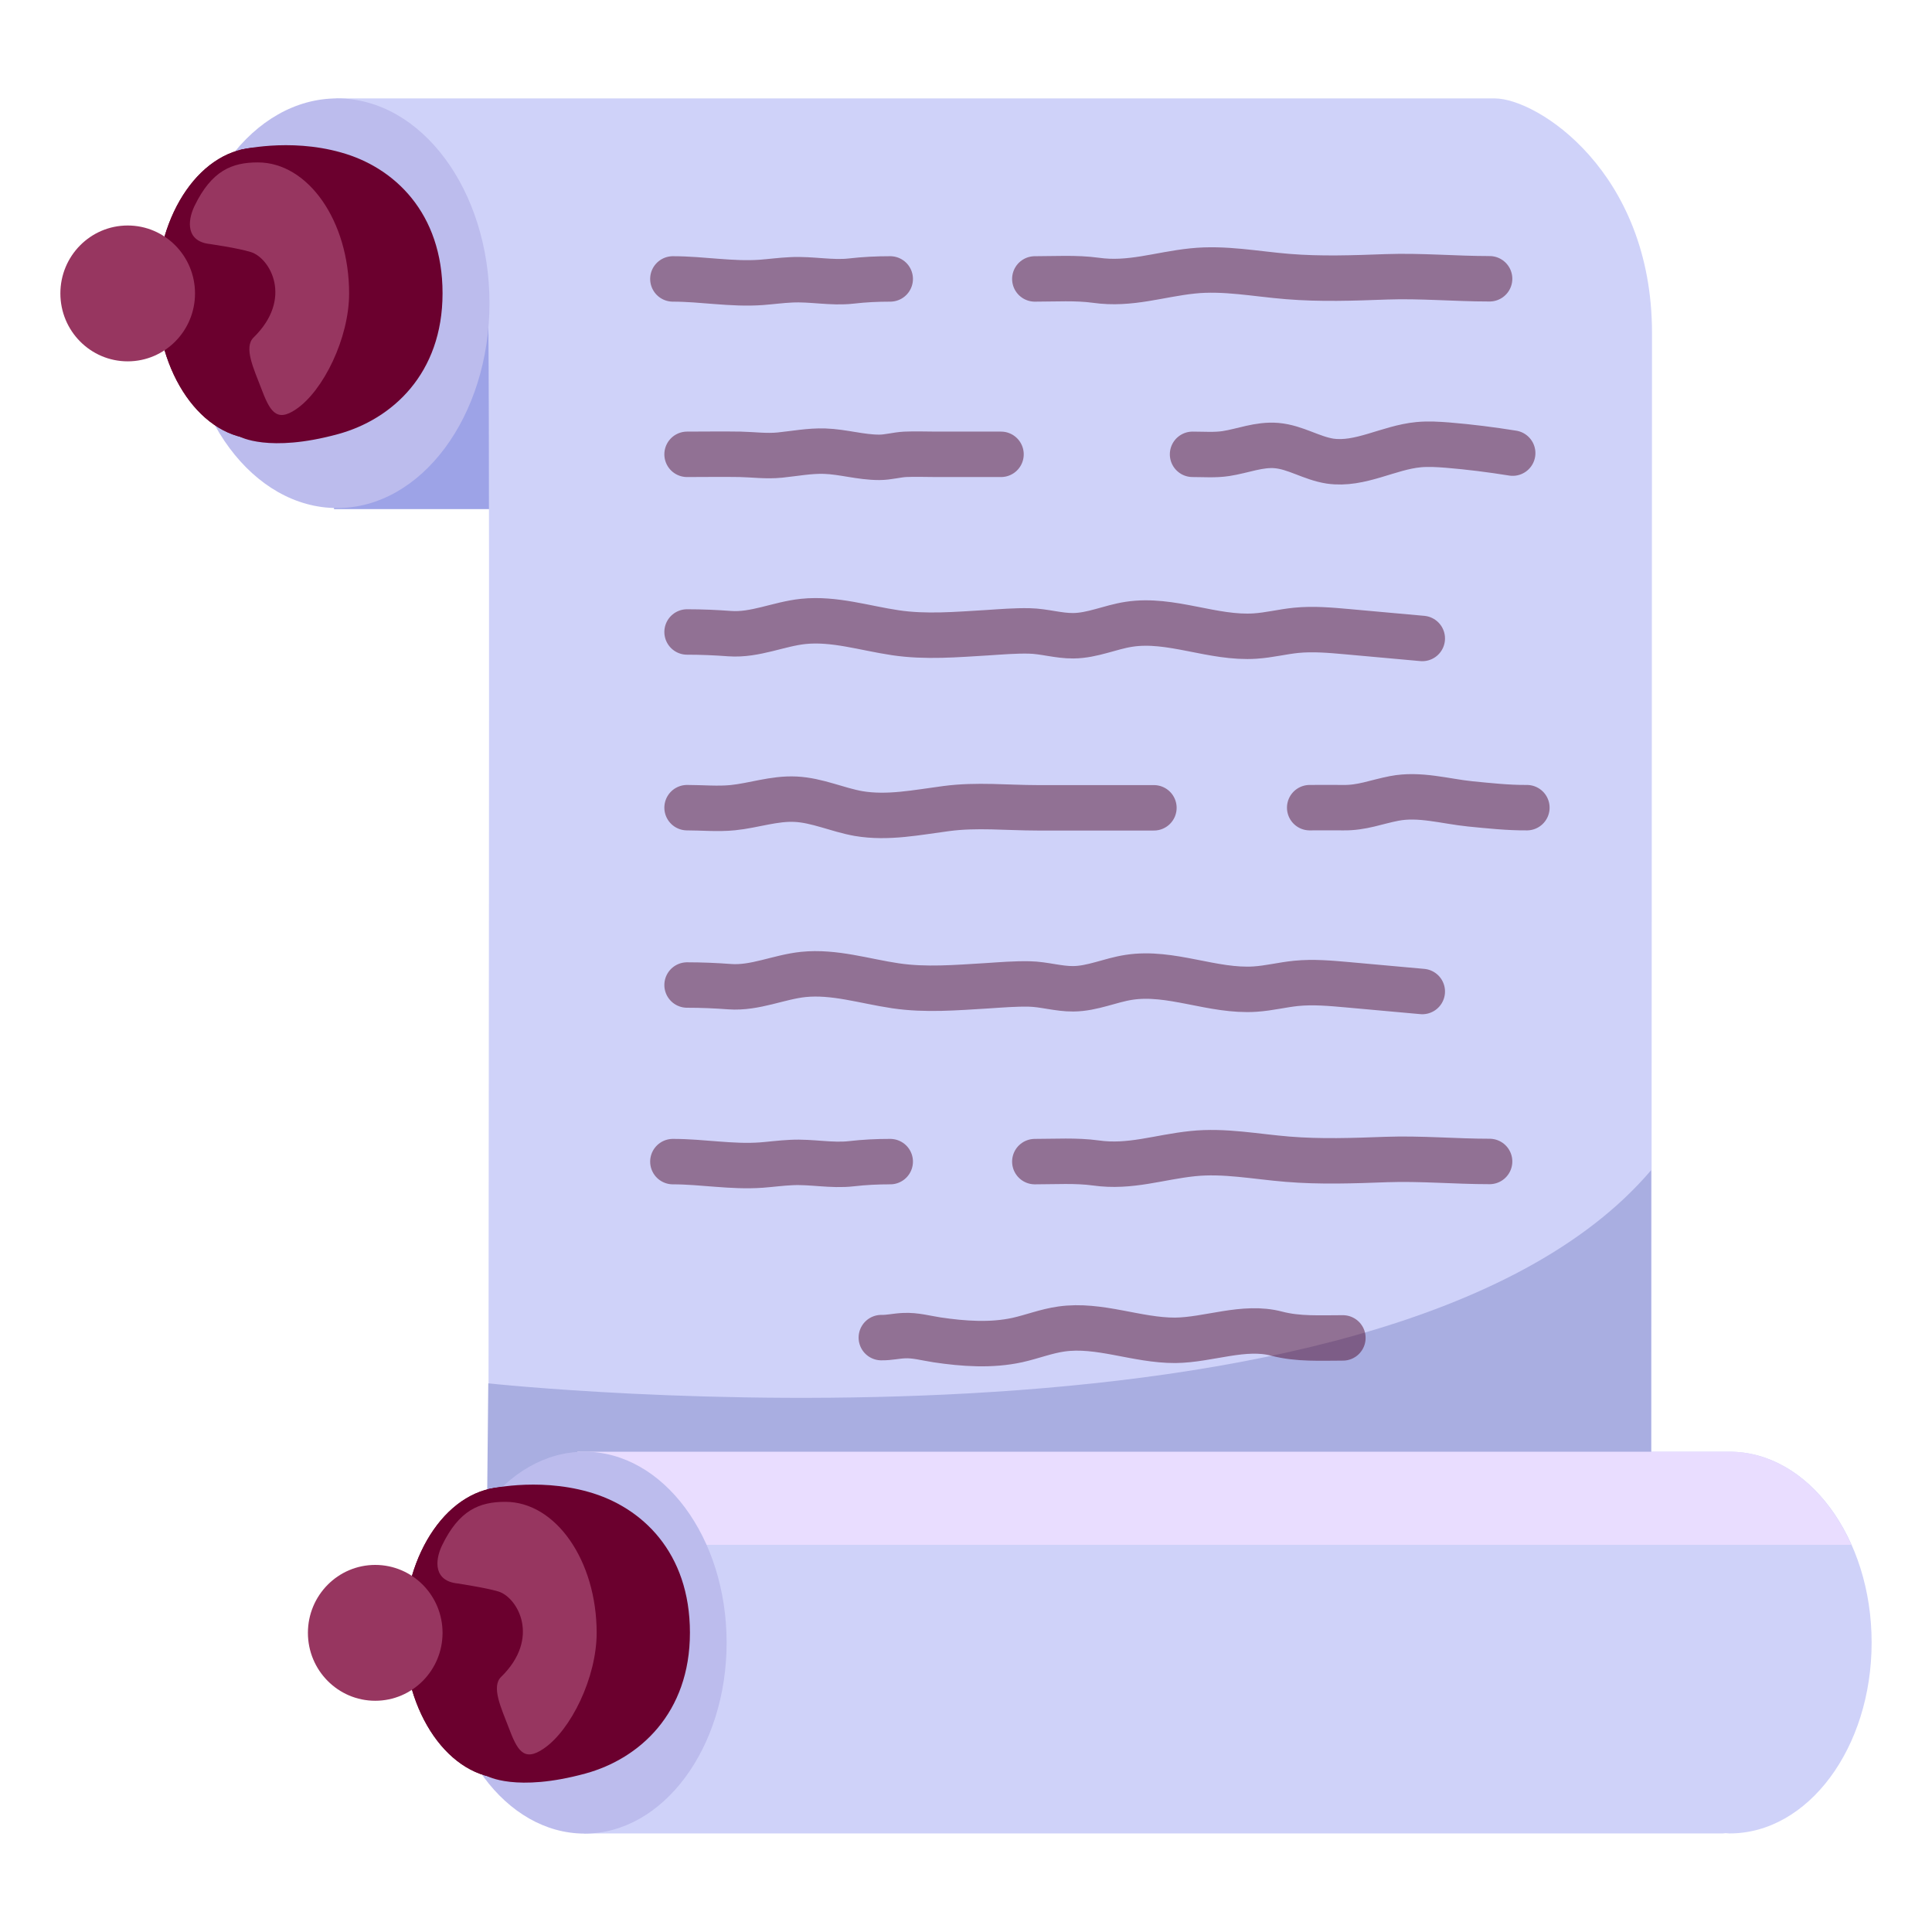 <?xml version="1.0" encoding="UTF-8" standalone="no"?>
<!DOCTYPE svg PUBLIC "-//W3C//DTD SVG 1.1//EN" "http://www.w3.org/Graphics/SVG/1.1/DTD/svg11.dtd">
<svg width="100%" height="100%" viewBox="0 0 128 128" version="1.1" xmlns="http://www.w3.org/2000/svg" xmlns:xlink="http://www.w3.org/1999/xlink" xml:space="preserve" xmlns:serif="http://www.serif.com/" style="fill-rule:evenodd;clip-rule:evenodd;stroke-linecap:round;stroke-miterlimit:10;">
    <g>
        <rect x="22.13" y="18.65" width="23.19" height="15.08" style="fill:rgb(157,163,231);fill-rule:nonzero;"/>
        <path id="notoScroll0" d="M114.59,96.18L109.41,96.18C109.41,96.18 109.45,32.77 109.45,22.07C109.45,11.37 101.84,6.52 99.03,6.52L22.13,6.52C22.13,6.52 32.23,7.73 32.36,22.07C32.45,32.28 32.36,84.87 32.36,101.68C32.36,118.49 38.73,121.47 38.73,121.47L114.11,121.47C114.18,121.47 114.25,121.46 114.32,121.45C114.41,121.45 114.5,121.47 114.59,121.47C119.79,121.47 124,115.81 124,108.82C124,101.85 119.79,96.18 114.59,96.18" style="fill:rgb(207,210,249);fill-rule:nonzero;"/>
        <path d="M32.26,100.75L32.35,91.65C32.35,91.65 91.88,98.11 109.39,77.53L109.39,100.52L32.26,100.75Z" style="fill:rgb(169,174,225);fill-rule:nonzero;"/>
        <g id="text" opacity="0.6">
            <path d="M45.52,30.1C46.69,30.1 47.87,30.08 49.04,30.1C49.93,30.12 50.76,30.24 51.67,30.15C52.65,30.05 53.63,29.86 54.63,29.89C55.85,29.93 57.02,30.3 58.25,30.3C58.85,30.3 59.39,30.13 59.98,30.1C60.66,30.07 61.34,30.1 62.02,30.1L66.32,30.1M79.01,30.1C79.74,30.1 80.5,30.16 81.22,30.05C82.34,29.88 83.41,29.42 84.58,29.52C85.83,29.63 86.89,30.36 88.12,30.55C90.11,30.84 91.98,29.65 93.99,29.46C94.63,29.4 95.27,29.44 95.91,29.49C97.36,29.61 98.79,29.79 100.22,30.02M45.52,53.51C46.52,53.51 47.56,53.61 48.55,53.51C49.94,53.37 51.28,52.88 52.71,52.95C54.15,53.02 55.47,53.65 56.88,53.9C58.82,54.23 60.77,53.82 62.69,53.57C64.74,53.3 66.69,53.52 68.75,53.52L76.45,53.52M86.77,53.51C87.51,53.51 88.25,53.5 88.99,53.51C90.24,53.53 91.17,53.13 92.36,52.9C94.05,52.57 95.74,53.09 97.41,53.26C98.64,53.38 99.93,53.52 101.16,53.51M68.56,76.96C69.9,76.96 71.3,76.87 72.61,77.05C74.88,77.37 76.79,76.66 79.02,76.43C81.11,76.21 83.2,76.63 85.3,76.8C87.48,76.98 89.67,76.9 91.86,76.82C94.13,76.74 96.4,76.95 98.69,76.95M44.58,76.96C46.54,76.96 48.47,77.33 50.43,77.19C51.09,77.14 51.75,77.05 52.42,77.02C53.75,76.95 55.09,77.25 56.4,77.1C57.27,77 58.1,76.96 58.98,76.96M68.56,18.48C69.9,18.48 71.3,18.39 72.61,18.57C74.88,18.89 76.79,18.18 79.02,17.95C81.11,17.73 83.2,18.15 85.3,18.32C87.48,18.5 89.67,18.42 91.86,18.34C94.13,18.26 96.4,18.47 98.69,18.47M44.58,18.48C46.54,18.48 48.47,18.85 50.43,18.71C51.09,18.66 51.75,18.57 52.42,18.54C53.75,18.47 55.09,18.77 56.4,18.62C57.27,18.52 58.1,18.48 58.98,18.48M45.52,41.87C46.48,41.87 47.41,41.91 48.35,41.98C50.03,42.1 51.59,41.34 53.22,41.17C55.27,40.96 57.29,41.62 59.32,41.92C61.33,42.22 63.37,42.04 65.39,41.92C66.31,41.86 67.27,41.78 68.19,41.8C69.18,41.82 70.12,42.13 71.11,42.12C72.38,42.11 73.55,41.55 74.8,41.36C77.58,40.93 80.35,42.33 83.16,42.14C84.08,42.08 84.97,41.85 85.88,41.76C87,41.65 88.13,41.75 89.25,41.85L94.23,42.3M45.52,65.26C46.48,65.26 47.41,65.3 48.35,65.37C50.03,65.49 51.59,64.73 53.22,64.56C55.27,64.35 57.29,65.01 59.32,65.31C61.33,65.61 63.37,65.43 65.39,65.31C66.31,65.25 67.27,65.17 68.19,65.19C69.18,65.21 70.12,65.52 71.11,65.51C72.38,65.5 73.55,64.94 74.8,64.75C77.58,64.32 80.35,65.72 83.16,65.53C84.08,65.47 84.97,65.24 85.88,65.15C87,65.04 88.13,65.14 89.25,65.24L94.23,65.69M58.39,88.62C58.91,88.63 59.38,88.51 59.89,88.49C60.63,88.45 61.36,88.66 62.09,88.77C63.84,89.03 65.67,89.16 67.41,88.78C68.39,88.56 69.32,88.19 70.32,88.05C72.83,87.69 75.31,88.81 77.86,88.8C80.06,88.78 82.42,87.78 84.59,88.36C86.01,88.73 87.47,88.64 88.97,88.64" style="fill:none;fill-rule:nonzero;stroke:rgb(74,0,31);stroke-opacity:0.77;stroke-width:3.01px;"/>
        </g>
        <path d="M38.25,96.18L38.25,102.35L122.66,102.35C121.02,98.66 118.02,96.18 114.59,96.18L38.25,96.18Z" style="fill:rgb(233,221,255);fill-rule:nonzero;"/>
        <g>
            <ellipse cx="38.73" cy="108.83" rx="9.41" ry="12.65" style="fill:rgb(188,188,237);"/>
            <path d="M45.71,108.17C45.71,113.5 42.37,116.52 38.79,117.5C34.18,118.76 32.26,117.66 32.26,117.66L32.26,98.68C32.26,98.68 35.51,97.86 38.98,98.84C42.52,99.83 45.71,102.84 45.71,108.17" style="fill:rgb(107,0,46);fill-rule:nonzero;"/>
            <ellipse cx="33.48" cy="108.17" rx="6.72" ry="9.65" style="fill:rgb(107,0,46);"/>
            <ellipse cx="33.48" cy="108.18" rx="6.72" ry="9.65" style="fill:rgb(107,0,46);"/>
            <ellipse cx="24.86" cy="108.18" rx="4.46" ry="4.5" style="fill:rgb(151,54,96);"/>
            <path d="M33.02,105.44C34.29,105.83 35.84,108.52 33.2,111.1C32.53,111.75 33.22,113.19 33.68,114.4C34.26,115.94 34.68,116.77 36.02,115.85C37.82,114.63 39.53,111.14 39.53,108.18C39.53,103.39 36.82,99.5 33.48,99.5C31.76,99.5 30.42,100.05 29.29,102.38C28.79,103.42 28.74,104.75 30.33,104.91C30.33,104.92 32.11,105.17 33.02,105.44" style="fill:rgb(151,54,96);fill-rule:nonzero;"/>
        </g>
        <g>
            <ellipse cx="22.34" cy="20.09" rx="10.09" ry="13.57" style="fill:rgb(188,188,237);"/>
            <path d="M29.32,19.43C29.32,24.76 25.98,27.78 22.4,28.76C17.79,30.02 15.87,28.92 15.87,28.92L15.87,9.94C15.87,9.94 19.12,9.12 22.59,10.1C26.12,11.08 29.32,14.1 29.32,19.43" style="fill:rgb(107,0,46);fill-rule:nonzero;"/>
            <ellipse cx="17.09" cy="19.43" rx="6.72" ry="9.65" style="fill:rgb(107,0,46);"/>
            <ellipse cx="17.09" cy="19.44" rx="6.72" ry="9.65" style="fill:rgb(107,0,46);"/>
            <ellipse cx="8.46" cy="19.44" rx="4.46" ry="4.5" style="fill:rgb(151,54,96);"/>
            <path d="M16.62,16.7C17.89,17.09 19.44,19.78 16.8,22.36C16.13,23.01 16.82,24.45 17.28,25.66C17.86,27.2 18.28,28.03 19.62,27.11C21.42,25.89 23.13,22.4 23.13,19.44C23.13,14.65 20.42,10.76 17.08,10.76C15.36,10.76 14.02,11.31 12.89,13.64C12.39,14.68 12.34,16.01 13.93,16.17C13.93,16.18 15.72,16.42 16.62,16.7" style="fill:rgb(151,54,96);fill-rule:nonzero;"/>
        </g>
    </g>
</svg>
